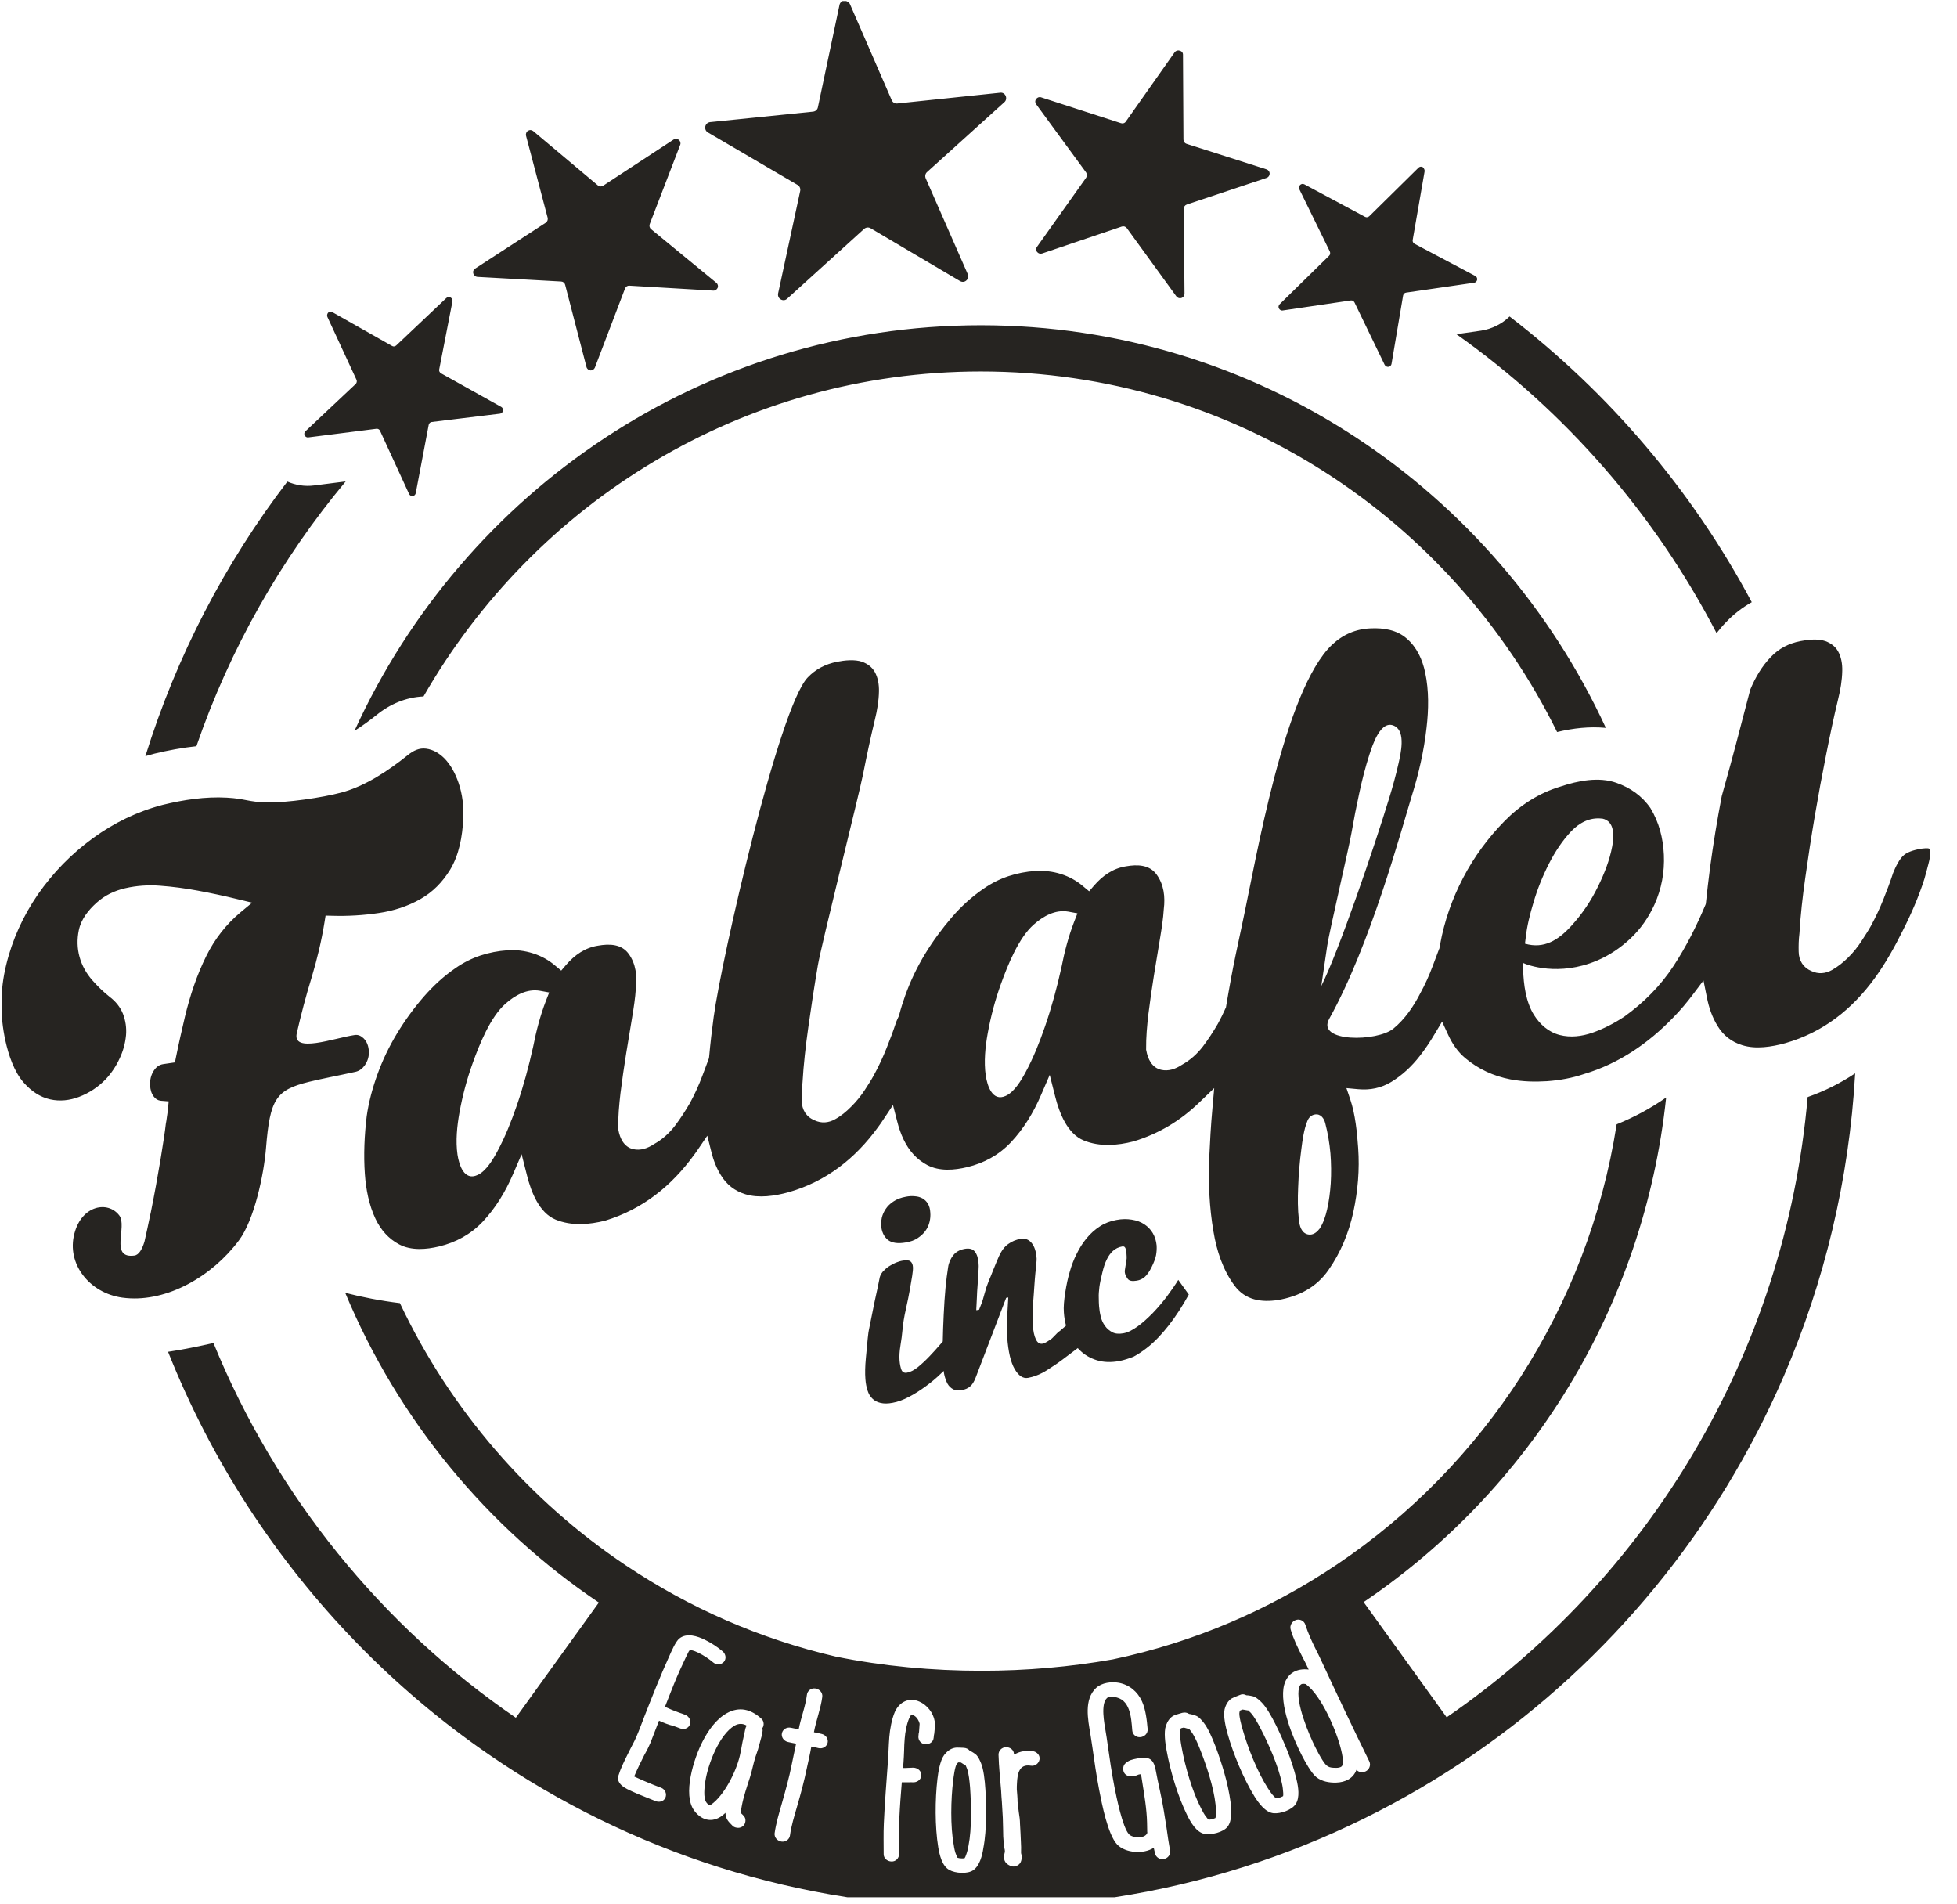 <svg xmlns="http://www.w3.org/2000/svg" width="110" height="107" viewBox="0 0 110 107" fill="none"><g clip-path="url(#clip0_4_128)"><path fill-rule="evenodd" clip-rule="evenodd" d="M47.778 0.241L50.124 5.634C50.175 5.755 50.304 5.833 50.432 5.816L56.22 5.21C56.357 5.192 56.477 5.27 56.528 5.391C56.58 5.513 56.554 5.66 56.451 5.746L52.111 9.668C52.008 9.754 51.982 9.901 52.033 10.022L54.396 15.406C54.448 15.528 54.422 15.675 54.319 15.761C54.217 15.857 54.08 15.865 53.96 15.796L48.934 12.827C48.814 12.758 48.677 12.775 48.574 12.862L44.242 16.791C44.139 16.887 44.002 16.895 43.883 16.826C43.763 16.757 43.711 16.627 43.737 16.489L44.978 10.732C45.004 10.602 44.953 10.464 44.833 10.395L39.79 7.443C39.67 7.374 39.619 7.244 39.645 7.105C39.67 6.975 39.782 6.88 39.91 6.863L45.706 6.274C45.843 6.257 45.946 6.162 45.972 6.032L47.187 0.276C47.213 0.146 47.324 0.042 47.453 0.033C47.598 0.051 47.727 0.12 47.778 0.241ZM66.494 3.072L66.52 7.841C66.52 7.954 66.588 8.049 66.691 8.083L71.195 9.52C71.297 9.555 71.366 9.65 71.366 9.754C71.366 9.867 71.297 9.962 71.195 9.996L66.708 11.494C66.606 11.529 66.537 11.624 66.537 11.736L66.58 16.506C66.58 16.618 66.511 16.714 66.409 16.748C66.306 16.783 66.195 16.748 66.126 16.662L63.335 12.818C63.266 12.732 63.164 12.697 63.052 12.732L58.575 14.247C58.472 14.281 58.361 14.247 58.292 14.16C58.224 14.073 58.224 13.952 58.292 13.866L61.049 9.988C61.109 9.901 61.109 9.78 61.049 9.693L58.241 5.859C58.172 5.772 58.172 5.651 58.241 5.564C58.301 5.478 58.412 5.435 58.515 5.469L63.01 6.923C63.112 6.958 63.224 6.923 63.284 6.828L66.023 2.942C66.083 2.855 66.195 2.812 66.297 2.846C66.426 2.872 66.494 2.959 66.494 3.072ZM29.567 7.625L30.783 12.238C30.809 12.342 30.766 12.455 30.68 12.515L26.708 15.095C26.613 15.155 26.571 15.259 26.605 15.372C26.631 15.476 26.725 15.554 26.828 15.562L31.545 15.822C31.656 15.831 31.742 15.9 31.768 16.012L32.966 20.626C32.992 20.73 33.086 20.808 33.189 20.817C33.3 20.825 33.395 20.756 33.437 20.661L35.133 16.212C35.175 16.108 35.27 16.047 35.381 16.056L40.09 16.333C40.201 16.341 40.295 16.272 40.338 16.177C40.381 16.073 40.347 15.96 40.261 15.891L36.596 12.879C36.511 12.81 36.485 12.697 36.52 12.593L38.232 8.144C38.275 8.04 38.24 7.928 38.155 7.858C38.069 7.789 37.958 7.78 37.864 7.841L33.9 10.438C33.805 10.498 33.694 10.49 33.608 10.421L29.97 7.365C29.884 7.296 29.773 7.287 29.679 7.348C29.584 7.408 29.542 7.521 29.567 7.625ZM80.073 9.642L79.405 13.485C79.388 13.571 79.431 13.658 79.508 13.701L82.924 15.51C83.001 15.554 83.044 15.64 83.027 15.727C83.01 15.813 82.941 15.883 82.856 15.891L79.037 16.445C78.952 16.454 78.883 16.523 78.866 16.61L78.215 20.453C78.198 20.54 78.13 20.609 78.044 20.617C77.958 20.626 77.873 20.583 77.83 20.505L76.135 16.999C76.092 16.921 76.015 16.869 75.921 16.887L72.102 17.449C72.016 17.467 71.931 17.415 71.888 17.337C71.845 17.259 71.862 17.164 71.931 17.095L74.705 14.376C74.773 14.316 74.782 14.221 74.748 14.134L73.035 10.637C72.993 10.559 73.01 10.464 73.078 10.395C73.138 10.334 73.232 10.317 73.318 10.36L76.725 12.186C76.803 12.23 76.897 12.212 76.965 12.152L79.731 9.425C79.791 9.365 79.885 9.347 79.97 9.391C80.047 9.468 80.09 9.555 80.073 9.642ZM101.606 61.656C100.339 76.155 92.591 88.767 81.315 96.515L76.648 90.04C85.947 83.755 92.402 73.507 93.652 61.682C92.787 62.288 91.854 62.79 90.87 63.188C89.26 73.507 83.387 82.388 75.133 87.936C71.374 90.464 67.119 92.299 62.547 93.26C60.15 93.684 57.676 93.9 55.176 93.9C52.393 93.9 49.636 93.641 46.982 93.104C42.701 92.109 38.72 90.352 35.167 87.971C29.73 84.327 25.312 79.237 22.478 73.238C21.408 73.109 20.303 72.892 19.404 72.658C22.375 79.782 27.367 85.833 33.66 90.066L28.994 96.541C21.468 91.39 15.509 84.076 11.999 75.48C11.185 75.662 10.286 75.853 9.447 75.974C10.663 79.029 12.17 81.946 13.934 84.664C17.504 90.17 22.119 94.922 27.495 98.618C35.372 104.037 44.893 107.205 55.141 107.205C65.407 107.205 74.945 104.028 82.839 98.584C90.467 93.329 96.555 85.954 100.279 77.307C102.539 72.052 103.935 66.331 104.277 60.323C103.447 60.877 102.565 61.319 101.606 61.656ZM11.04 41.938C12.932 36.441 15.8 31.412 19.43 27.058L17.658 27.283C17.127 27.352 16.613 27.265 16.151 27.066C12.649 31.645 9.927 36.856 8.171 42.5C8.317 42.457 8.463 42.414 8.608 42.379L8.66 42.362C9.447 42.171 10.243 42.024 11.04 41.938ZM23.805 39.142C30.064 28.226 41.751 20.877 55.133 20.877C69.32 20.877 81.597 29.127 87.522 41.141C88.421 40.925 89.346 40.821 90.262 40.908C84.089 27.543 70.681 18.28 55.133 18.28C39.516 18.28 26.057 27.62 19.927 41.072C20.372 40.795 20.8 40.475 21.16 40.189C21.922 39.566 22.829 39.185 23.805 39.142ZM81.863 18.782C87.967 23.102 93.001 28.867 96.486 35.584C96.657 35.368 96.829 35.16 97.025 34.961C97.454 34.511 97.942 34.138 98.464 33.844C95.108 27.551 90.442 22.08 84.851 17.787C84.422 18.203 83.866 18.488 83.25 18.583L81.863 18.782ZM18.403 17.813L20.038 21.345C20.072 21.423 20.055 21.518 19.995 21.578L17.17 24.236C17.101 24.296 17.084 24.392 17.127 24.47C17.161 24.547 17.247 24.599 17.333 24.582L21.16 24.097C21.245 24.089 21.331 24.132 21.365 24.218L22.992 27.759C23.026 27.837 23.112 27.889 23.197 27.88C23.283 27.871 23.352 27.802 23.369 27.716L24.096 23.881C24.113 23.794 24.182 23.725 24.268 23.716L28.103 23.249C28.189 23.24 28.257 23.171 28.274 23.084C28.292 22.998 28.249 22.911 28.172 22.868L24.79 20.981C24.713 20.938 24.67 20.851 24.687 20.765L25.432 16.939C25.449 16.852 25.406 16.765 25.329 16.722C25.252 16.679 25.158 16.688 25.09 16.748L22.273 19.414C22.204 19.475 22.11 19.492 22.033 19.44L18.685 17.545C18.608 17.501 18.514 17.51 18.446 17.571C18.386 17.64 18.369 17.735 18.403 17.813ZM49.525 68.85C49.516 68.728 49.533 68.59 49.568 68.425C49.61 68.261 49.679 68.105 49.782 67.949C49.884 67.794 50.03 67.646 50.218 67.525C50.407 67.395 50.638 67.309 50.92 67.257C51.1 67.222 51.263 67.214 51.425 67.231C51.588 67.24 51.725 67.283 51.854 67.352C51.974 67.421 52.076 67.517 52.153 67.646C52.23 67.776 52.282 67.941 52.29 68.14C52.307 68.322 52.29 68.503 52.247 68.677C52.205 68.858 52.128 69.023 52.016 69.179C51.905 69.334 51.759 69.464 51.58 69.585C51.4 69.707 51.177 69.784 50.92 69.828C50.475 69.906 50.133 69.862 49.901 69.681C49.679 69.49 49.55 69.222 49.525 68.85ZM62.915 76.493C62.444 76.58 62.025 76.562 61.657 76.45C61.289 76.337 60.972 76.155 60.706 75.896C60.664 75.853 60.621 75.809 60.578 75.766L60.475 75.844C59.85 76.32 59.465 76.606 59.302 76.709C58.917 76.969 58.677 77.116 58.583 77.159C58.335 77.289 58.069 77.385 57.787 77.436C57.504 77.489 57.256 77.324 57.033 76.943C56.811 76.562 56.674 75.974 56.614 75.169C56.588 74.848 56.588 74.502 56.605 74.13C56.623 73.758 56.648 73.351 56.674 72.918L56.554 72.944L54.842 77.419C54.748 77.662 54.645 77.826 54.525 77.921C54.405 78.025 54.26 78.086 54.088 78.12C53.883 78.155 53.703 78.146 53.575 78.077C53.446 78.008 53.335 77.904 53.258 77.766C53.181 77.618 53.121 77.454 53.078 77.263C53.061 77.194 53.052 77.125 53.044 77.047C52.992 77.099 52.941 77.151 52.881 77.203C52.624 77.454 52.342 77.688 52.033 77.913C51.725 78.138 51.417 78.337 51.1 78.501C50.775 78.674 50.467 78.787 50.175 78.839C49.91 78.891 49.688 78.891 49.499 78.847C49.311 78.804 49.157 78.726 49.037 78.605C48.917 78.493 48.823 78.337 48.763 78.146C48.703 77.956 48.66 77.748 48.643 77.506C48.617 77.177 48.626 76.779 48.669 76.329C48.754 75.385 48.806 74.857 48.84 74.736C48.891 74.502 48.994 73.974 49.157 73.169C49.302 72.502 49.396 72.078 49.431 71.879C49.448 71.741 49.508 71.611 49.61 71.481C49.713 71.369 49.825 71.265 49.953 71.178C50.081 71.092 50.218 71.022 50.355 70.962C50.492 70.91 50.621 70.867 50.741 70.849C50.946 70.815 51.1 70.823 51.177 70.892C51.263 70.962 51.306 71.066 51.314 71.204C51.323 71.325 51.306 71.49 51.271 71.715C51.237 71.94 51.194 72.191 51.143 72.468C51.092 72.754 51.023 73.117 50.92 73.567C50.818 74.017 50.758 74.398 50.732 74.701C50.706 75.013 50.663 75.316 50.612 75.627C50.561 75.939 50.544 76.216 50.561 76.45C50.578 76.683 50.621 76.865 50.672 76.995C50.732 77.125 50.843 77.177 50.997 77.142C51.177 77.108 51.383 77.004 51.597 76.831C51.811 76.657 52.025 76.458 52.247 76.225C52.462 76 52.675 75.766 52.881 75.523L52.992 75.394C53.001 74.944 53.018 74.442 53.044 73.896C53.069 73.342 53.104 72.832 53.146 72.381C53.189 71.931 53.241 71.542 53.292 71.221C53.326 70.97 53.429 70.745 53.575 70.555C53.72 70.365 53.934 70.243 54.208 70.191C54.482 70.139 54.679 70.191 54.799 70.347C54.919 70.503 54.987 70.728 55.004 71.014C55.013 71.092 55.013 71.204 55.004 71.343C54.996 71.481 54.987 71.628 54.979 71.801C54.97 71.966 54.953 72.139 54.944 72.312C54.927 72.485 54.919 72.684 54.91 72.909C54.902 73.134 54.893 73.299 54.885 73.411C54.876 73.524 54.876 73.593 54.876 73.636L55.03 73.611C55.056 73.55 55.099 73.446 55.15 73.308C55.21 73.169 55.27 72.97 55.338 72.71C55.407 72.451 55.484 72.217 55.569 72.009C55.655 71.801 55.741 71.611 55.809 71.421C55.886 71.23 55.955 71.066 56.015 70.918C56.075 70.771 56.126 70.667 56.152 70.598C56.297 70.287 56.468 70.053 56.674 69.914C56.879 69.767 57.102 69.672 57.359 69.629C57.607 69.585 57.821 69.655 57.984 69.854C58.147 70.053 58.241 70.338 58.266 70.728C58.266 70.789 58.266 70.884 58.249 71.031C58.241 71.169 58.224 71.343 58.198 71.533C58.181 71.732 58.155 71.983 58.138 72.286C58.121 72.598 58.095 72.866 58.078 73.117C58.061 73.359 58.044 73.602 58.044 73.836C58.035 74.069 58.044 74.286 58.052 74.485C58.078 74.814 58.129 75.073 58.224 75.272C58.318 75.472 58.446 75.549 58.617 75.515C58.677 75.506 58.763 75.463 58.874 75.394C59.037 75.299 59.14 75.221 59.182 75.169C59.397 74.944 59.508 74.84 59.516 74.84C59.533 74.84 59.662 74.727 59.919 74.502C59.859 74.268 59.816 74.026 59.799 73.766C59.773 73.463 59.807 73.082 59.876 72.641C59.944 72.2 60.03 71.801 60.133 71.464C60.227 71.126 60.355 70.789 60.518 70.468C60.672 70.148 60.861 69.854 61.075 69.594C61.289 69.334 61.537 69.109 61.819 68.927C62.093 68.746 62.41 68.625 62.753 68.564C63.061 68.503 63.352 68.503 63.617 68.547C63.891 68.59 64.123 68.677 64.32 68.806C64.516 68.936 64.679 69.101 64.799 69.308C64.919 69.516 64.987 69.741 65.013 70.001C65.022 70.183 65.013 70.364 64.979 70.546C64.945 70.728 64.859 70.953 64.731 71.213C64.602 71.472 64.474 71.654 64.345 71.767C64.217 71.879 64.063 71.948 63.9 71.975C63.643 72.018 63.472 71.992 63.386 71.871C63.249 71.689 63.198 71.516 63.232 71.351C63.241 71.265 63.275 71.057 63.326 70.745C63.335 70.702 63.326 70.607 63.318 70.46C63.309 70.33 63.292 70.235 63.258 70.148C63.224 70.07 63.172 70.035 63.078 70.053C62.873 70.088 62.701 70.174 62.556 70.304C62.419 70.434 62.299 70.59 62.213 70.78C62.119 70.962 62.033 71.213 61.956 71.542C61.879 71.862 61.819 72.13 61.794 72.338C61.768 72.555 61.751 72.754 61.76 72.944C61.76 73.134 61.768 73.29 61.777 73.411C61.794 73.602 61.819 73.792 61.871 73.991C61.914 74.191 61.999 74.364 62.111 74.519C62.222 74.675 62.359 74.788 62.522 74.874C62.684 74.961 62.89 74.978 63.138 74.935C63.386 74.892 63.643 74.762 63.934 74.554C64.225 74.346 64.499 74.095 64.79 73.801C65.073 73.507 65.338 73.195 65.587 72.866C65.835 72.528 66.049 72.225 66.229 71.931L66.82 72.754C66.477 73.385 66.1 73.965 65.689 74.493C65.51 74.719 65.321 74.944 65.116 75.16C64.91 75.376 64.688 75.584 64.448 75.766C64.217 75.948 63.968 76.112 63.712 76.251C63.438 76.355 63.181 76.441 62.915 76.493ZM85.758 52.697C85.827 52.048 85.998 51.373 86.186 50.75C86.409 49.979 86.709 49.235 87.077 48.516C87.411 47.867 87.813 47.252 88.31 46.724C88.772 46.24 89.354 45.928 90.031 46.006H90.048H90.065C90.775 46.153 90.724 47.01 90.621 47.564C90.476 48.343 90.176 49.105 89.825 49.815C89.431 50.628 88.926 51.373 88.318 52.039C87.59 52.836 86.786 53.346 85.715 53.035L85.758 52.697ZM73.481 63.015C73.549 62.825 73.695 62.669 73.909 62.635C74.234 62.583 74.422 62.851 74.491 63.128C74.636 63.682 74.731 64.253 74.782 64.825C74.825 65.387 74.833 65.941 74.799 66.504C74.765 66.997 74.705 67.491 74.594 67.975C74.508 68.348 74.38 68.754 74.166 69.066L74.148 69.083C73.994 69.282 73.78 69.43 73.523 69.378C73.147 69.3 73.044 68.893 73.01 68.564C72.941 67.967 72.941 67.344 72.967 66.746C72.993 66.019 73.052 65.301 73.147 64.582C73.207 64.106 73.292 63.465 73.481 63.015ZM74.602 53.147C74.722 52.334 75.826 47.625 75.963 46.82C76.092 46.075 76.237 45.331 76.4 44.586C76.554 43.859 76.743 43.123 76.974 42.405C77.136 41.912 77.607 40.38 78.404 40.812C79.02 41.15 78.729 42.37 78.609 42.907C78.464 43.556 78.284 44.206 78.087 44.846C77.273 47.521 75.253 53.459 74.268 55.415L74.602 53.147ZM59.662 54.368C59.414 55.493 59.114 56.601 58.737 57.692C58.438 58.557 58.087 59.449 57.65 60.254C57.41 60.704 57.016 61.371 56.537 61.587C55.775 61.942 55.492 61.007 55.407 60.444C55.295 59.674 55.381 58.834 55.518 58.073C55.689 57.129 55.938 56.194 56.263 55.294C56.64 54.247 57.256 52.706 58.104 51.962C58.635 51.494 59.311 51.105 60.047 51.234L60.561 51.33L60.373 51.814C60.056 52.637 59.833 53.494 59.662 54.368ZM29.97 58.817C29.721 59.942 29.422 61.05 29.045 62.141C28.745 63.007 28.394 63.898 27.958 64.703C27.718 65.153 27.324 65.82 26.845 66.036C26.083 66.391 25.8 65.456 25.715 64.894C25.603 64.123 25.689 63.284 25.826 62.522C25.997 61.578 26.245 60.644 26.571 59.743C26.947 58.696 27.564 57.155 28.412 56.411C28.942 55.943 29.619 55.554 30.355 55.684L30.869 55.779L30.68 56.264C30.364 57.086 30.141 57.943 29.97 58.817ZM98.378 38.761C98.661 38.077 99.037 37.436 99.543 36.917C99.996 36.441 100.544 36.164 101.186 36.034C101.615 35.948 102.188 35.887 102.608 36.034C102.907 36.147 103.147 36.32 103.31 36.597C103.498 36.926 103.558 37.324 103.55 37.696C103.541 38.233 103.447 38.778 103.318 39.297C103.07 40.319 102.856 41.349 102.651 42.379C102.419 43.539 102.205 44.699 102.008 45.859C101.811 47.019 101.632 48.187 101.469 49.356C101.323 50.386 101.204 51.425 101.144 52.464C101.101 52.801 101.092 53.139 101.101 53.485C101.109 53.987 101.358 54.385 101.82 54.576C102.205 54.757 102.608 54.723 102.976 54.515C103.31 54.325 103.601 54.091 103.875 53.822C104.166 53.537 104.423 53.217 104.645 52.87C104.817 52.602 104.996 52.334 105.151 52.057C105.425 51.555 105.664 51.044 105.87 50.525C106.067 50.04 106.246 49.555 106.409 49.062C106.538 48.741 106.76 48.265 107.026 48.049C107.282 47.841 107.702 47.746 108.019 47.694C108.096 47.685 108.353 47.651 108.43 47.694C108.473 47.729 108.481 47.815 108.49 47.867C108.507 48.084 108.455 48.317 108.404 48.516C108.327 48.811 108.25 49.114 108.164 49.408C107.848 50.395 107.428 51.364 106.957 52.29C106.503 53.208 105.99 54.126 105.39 54.956C104.106 56.731 102.454 58.029 100.347 58.627C99.594 58.834 98.686 58.982 97.924 58.739C97.334 58.557 96.871 58.203 96.546 57.666C96.238 57.172 96.049 56.61 95.938 56.038L95.75 55.104L95.176 55.865C94.825 56.333 94.457 56.774 94.046 57.19C92.642 58.644 90.989 59.778 89.046 60.358C88.361 60.592 87.667 60.713 86.957 60.765C86.272 60.808 85.57 60.791 84.893 60.661C83.952 60.479 83.104 60.09 82.368 59.475C81.94 59.12 81.631 58.661 81.4 58.159L81.058 57.415L80.638 58.116C80.381 58.549 80.107 58.964 79.799 59.354C79.354 59.925 78.823 60.427 78.198 60.808C77.624 61.154 77.008 61.276 76.34 61.215L75.681 61.154L75.895 61.786C76.178 62.617 76.28 63.647 76.34 64.522C76.426 65.733 76.323 66.945 76.066 68.131C75.809 69.3 75.356 70.399 74.671 71.377C73.986 72.364 72.984 72.866 71.828 73.065C70.895 73.204 70.004 73.074 69.397 72.26C68.737 71.377 68.386 70.295 68.207 69.213C67.975 67.863 67.915 66.487 67.967 65.119C68.01 64.184 68.061 63.24 68.147 62.306L68.249 61.154L67.419 61.951C66.357 62.981 65.124 63.725 63.712 64.149C62.804 64.383 61.811 64.461 60.92 64.097C59.987 63.717 59.542 62.539 59.311 61.63L59.003 60.41L58.506 61.561C58.087 62.531 57.539 63.44 56.811 64.21C56.135 64.92 55.304 65.37 54.362 65.595C53.643 65.768 52.804 65.837 52.128 65.482C51.52 65.162 51.092 64.669 50.792 64.046C50.638 63.725 50.518 63.379 50.432 63.033L50.193 62.106L49.662 62.903C49.568 63.05 49.465 63.197 49.362 63.336C48.078 65.11 46.425 66.409 44.319 67.006C43.566 67.214 42.658 67.352 41.896 67.118C41.306 66.937 40.843 66.582 40.518 66.045C40.27 65.647 40.098 65.197 39.987 64.747L39.756 63.829L39.225 64.608C39.165 64.703 39.097 64.79 39.028 64.885C37.744 66.66 36.117 67.958 34.028 68.599C33.12 68.832 32.127 68.91 31.237 68.547C30.304 68.166 29.858 66.989 29.627 66.08L29.319 64.868L28.823 66.019C28.403 66.989 27.855 67.897 27.127 68.668C26.451 69.378 25.62 69.828 24.679 70.053C23.959 70.226 23.12 70.295 22.444 69.94C21.836 69.62 21.408 69.127 21.108 68.503C20.74 67.724 20.569 66.841 20.509 65.984C20.432 64.902 20.483 63.803 20.612 62.73C20.723 61.942 20.937 61.154 21.211 60.393C21.502 59.587 21.87 58.817 22.316 58.081C22.761 57.346 23.266 56.653 23.831 56.004C24.362 55.398 24.953 54.853 25.612 54.403C26.049 54.099 26.511 53.866 27.007 53.701C27.504 53.537 28.009 53.442 28.523 53.407C29.011 53.372 29.499 53.433 29.961 53.58C30.424 53.727 30.852 53.961 31.22 54.281L31.545 54.55L31.819 54.229C32.298 53.675 32.881 53.26 33.617 53.147C34.251 53.035 34.927 53.052 35.329 53.597C35.749 54.169 35.817 54.861 35.74 55.554C35.706 56.099 35.62 56.636 35.535 57.155C35.424 57.848 35.304 58.54 35.192 59.233C35.073 59.968 34.97 60.704 34.876 61.44C34.799 62.098 34.739 62.764 34.747 63.422V63.457L34.756 63.492C34.841 63.976 35.073 64.461 35.586 64.582C35.997 64.677 36.4 64.539 36.751 64.305C37.222 64.046 37.615 63.691 37.941 63.266C38.249 62.86 38.523 62.435 38.78 61.994C39.054 61.492 39.285 60.981 39.482 60.453C39.602 60.142 39.713 59.83 39.833 59.518L39.85 59.458L39.859 59.397C39.927 58.644 40.013 57.9 40.115 57.155C40.552 53.909 43.78 39.765 45.398 38.077C45.852 37.601 46.4 37.324 47.042 37.194C47.47 37.108 48.044 37.047 48.463 37.194C48.763 37.307 49.002 37.48 49.165 37.757C49.354 38.086 49.413 38.484 49.405 38.856C49.396 39.393 49.302 39.938 49.174 40.457C48.925 41.479 48.711 42.509 48.506 43.539C48.275 44.699 46.169 53.087 45.972 54.247C45.775 55.407 45.595 56.575 45.432 57.744C45.287 58.774 45.167 59.813 45.107 60.851C45.064 61.189 45.056 61.526 45.064 61.873C45.073 62.375 45.321 62.773 45.783 62.963C46.169 63.145 46.571 63.111 46.939 62.903C47.273 62.721 47.573 62.47 47.838 62.202C48.129 61.916 48.386 61.596 48.609 61.258C48.78 60.99 48.96 60.721 49.114 60.436C49.388 59.934 49.627 59.423 49.833 58.904C50.03 58.419 50.21 57.934 50.372 57.441C50.415 57.328 50.467 57.224 50.518 57.112L50.535 57.077L50.544 57.034C50.638 56.662 50.758 56.298 50.886 55.935C51.177 55.13 51.545 54.359 51.991 53.623C52.436 52.888 52.95 52.195 53.506 51.546C54.028 50.94 54.628 50.395 55.287 49.945C55.724 49.642 56.186 49.408 56.682 49.243C57.179 49.079 57.684 48.984 58.198 48.949C58.686 48.923 59.174 48.975 59.636 49.122C60.099 49.269 60.527 49.503 60.895 49.823L61.22 50.092L61.494 49.772C61.974 49.218 62.556 48.802 63.292 48.689C63.926 48.577 64.602 48.594 65.004 49.14C65.424 49.711 65.501 50.403 65.415 51.096C65.381 51.641 65.296 52.178 65.21 52.697C65.099 53.39 64.979 54.082 64.868 54.775C64.748 55.511 64.645 56.246 64.551 56.982C64.474 57.64 64.414 58.306 64.422 58.964V58.999L64.431 59.033C64.516 59.518 64.748 60.003 65.261 60.124C65.672 60.219 66.075 60.081 66.426 59.847C66.897 59.587 67.29 59.233 67.616 58.809C67.924 58.402 68.198 57.977 68.455 57.536C68.609 57.25 68.754 56.965 68.883 56.67L68.909 56.618L68.917 56.566C69.003 56.047 69.097 55.528 69.191 55.008C69.32 54.29 69.559 53.156 69.833 51.884C70.612 48.274 72.179 38.795 74.876 36.233C75.484 35.662 76.203 35.35 77.034 35.316C77.761 35.281 78.515 35.394 79.08 35.896C79.645 36.389 79.953 37.073 80.107 37.8C80.322 38.804 80.304 39.886 80.184 40.899C80.039 42.206 79.739 43.504 79.345 44.76C78.789 46.569 77.034 53.104 74.713 57.259C73.969 58.592 77.419 58.557 78.327 57.804C78.969 57.276 79.457 56.558 79.833 55.822C80.099 55.337 80.33 54.827 80.527 54.299C80.647 53.978 80.767 53.667 80.886 53.346L80.904 53.312L80.947 53.078C81.186 51.762 81.623 50.516 82.239 49.339C82.856 48.153 83.643 47.088 84.577 46.136C85.467 45.236 86.503 44.569 87.71 44.206C88.695 43.877 89.868 43.643 90.861 43.998C91.64 44.275 92.291 44.725 92.77 45.417C93.25 46.214 93.481 47.097 93.524 48.04C93.567 49.018 93.395 49.953 92.993 50.845C92.659 51.572 92.214 52.212 91.632 52.758C91.084 53.269 90.459 53.693 89.765 53.987C87.616 54.896 85.844 54.238 85.604 54.117L85.613 54.498C85.638 55.329 85.767 56.307 86.212 57.025C86.554 57.571 87.034 58.004 87.667 58.168C88.275 58.324 88.9 58.246 89.491 58.047C90.133 57.822 90.733 57.51 91.298 57.138C92.394 56.35 93.335 55.407 94.072 54.281C94.774 53.208 95.356 52.057 95.853 50.871L95.878 50.81L95.887 50.75C95.955 50.092 96.032 49.434 96.118 48.776C96.298 47.426 96.52 46.084 96.777 44.742C97.608 41.773 97.539 41.938 98.378 38.761ZM9.439 62.331C9.422 62.487 9.404 62.643 9.379 62.79C9.362 62.92 9.344 63.05 9.319 63.171C9.242 63.881 8.891 66.097 8.471 68.166L8.463 68.2L8.454 68.235C8.343 68.772 8.231 69.3 8.12 69.784C7.992 70.2 7.812 70.529 7.555 70.564C6.142 70.754 7.17 68.927 6.707 68.313C6.074 67.473 4.601 67.724 4.182 69.326C3.728 71.031 5.029 72.667 6.862 72.927C6.939 72.935 7.016 72.944 7.093 72.953C9.404 73.169 11.913 71.741 13.428 69.715C14.293 68.564 14.833 66.002 14.952 64.522C15.175 61.76 15.509 61.258 17.375 60.799C18.035 60.635 18.882 60.479 19.987 60.237C20.209 60.185 20.381 60.046 20.509 59.864C20.672 59.622 20.749 59.371 20.732 59.077C20.715 58.809 20.637 58.557 20.441 58.358C20.295 58.22 20.141 58.142 19.944 58.168C18.771 58.341 16.416 59.224 16.682 58.064C16.922 57.017 17.196 55.969 17.512 54.948C17.821 53.926 18.069 52.888 18.24 51.832L18.3 51.459L18.677 51.468C19.55 51.494 20.432 51.442 21.297 51.312C22.119 51.191 22.906 50.94 23.625 50.533C24.328 50.135 24.867 49.581 25.295 48.889C25.809 48.049 25.988 47.002 26.04 46.032C26.074 45.34 25.997 44.647 25.774 43.998C25.603 43.496 25.346 42.994 24.97 42.613C24.687 42.336 24.353 42.128 23.951 42.076C23.566 42.024 23.232 42.189 22.932 42.431C21.845 43.305 20.543 44.18 19.182 44.543C18.12 44.829 16.091 45.123 14.995 45.097C13.934 45.071 13.814 44.889 12.752 44.829C11.545 44.76 10.303 44.95 9.139 45.236C7.718 45.608 6.416 46.24 5.226 47.105C4.019 47.98 2.983 49.044 2.127 50.273C1.296 51.485 0.689 52.81 0.346 54.238C0.004 55.64 -0.005 57.069 0.303 58.488C0.483 59.293 0.791 60.245 1.356 60.869C1.75 61.31 2.238 61.656 2.82 61.786C3.368 61.907 3.908 61.847 4.439 61.648C5.012 61.431 5.517 61.094 5.937 60.661C6.262 60.315 6.528 59.916 6.725 59.484C6.921 59.068 7.041 58.635 7.084 58.177C7.118 57.761 7.058 57.363 6.913 56.982C6.759 56.593 6.493 56.272 6.159 56.021C5.808 55.744 5.483 55.424 5.192 55.095C4.858 54.714 4.61 54.281 4.473 53.788C4.336 53.294 4.327 52.784 4.43 52.282C4.558 51.658 4.969 51.148 5.432 50.732C5.894 50.317 6.442 50.057 7.041 49.919C7.683 49.772 8.351 49.728 9.002 49.78C9.713 49.832 10.423 49.927 11.125 50.057C11.87 50.196 12.607 50.351 13.343 50.533L14.173 50.732L13.514 51.278C12.709 51.953 12.076 52.767 11.605 53.71C11.065 54.792 10.68 55.961 10.398 57.129C10.312 57.501 10.226 57.874 10.141 58.246C10.055 58.635 9.969 59.025 9.892 59.414L9.832 59.709L9.182 59.804C8.942 59.839 8.779 59.968 8.642 60.176C8.48 60.427 8.42 60.713 8.437 61.016C8.454 61.241 8.505 61.457 8.651 61.639C8.754 61.769 8.874 61.847 9.045 61.864L9.481 61.899L9.439 62.331ZM37.042 96.705L36.562 97.943L36.451 98.185C36.383 98.341 36.288 98.497 36.211 98.644C36.023 99.016 35.835 99.397 35.672 99.778C35.663 99.804 35.655 99.821 35.655 99.847C36.014 100.012 36.374 100.168 36.742 100.315L37.17 100.479C37.384 100.566 37.495 100.817 37.401 101.033C37.307 101.25 37.05 101.31 36.845 101.224L36.434 101.059C36.04 100.903 35.629 100.739 35.252 100.548C35.055 100.445 34.833 100.297 34.756 100.072C34.713 99.942 34.739 99.839 34.79 99.709C34.824 99.614 34.85 99.518 34.893 99.423C35.055 99.034 35.252 98.644 35.441 98.272C35.509 98.125 35.595 97.986 35.663 97.839L35.775 97.597C35.929 97.242 36.074 96.844 36.211 96.489C36.657 95.355 37.11 94.195 37.615 93.087C37.727 92.836 37.975 92.247 38.189 92.083C38.6 91.754 39.208 91.953 39.627 92.161C39.978 92.334 40.312 92.55 40.621 92.81C40.792 92.957 40.843 93.217 40.689 93.398C40.535 93.572 40.261 93.58 40.09 93.433C39.842 93.225 39.568 93.044 39.276 92.896C39.139 92.827 39.002 92.775 38.857 92.741C38.831 92.732 38.806 92.732 38.78 92.732L38.771 92.741L38.763 92.749C38.728 92.784 38.694 92.844 38.677 92.888C38.583 93.07 38.497 93.26 38.412 93.442C38.155 93.978 37.924 94.532 37.71 95.078L37.376 95.926C37.633 96.047 37.889 96.151 38.155 96.246C38.275 96.29 38.42 96.333 38.54 96.385C38.745 96.48 38.865 96.722 38.771 96.939C38.677 97.155 38.42 97.225 38.206 97.129C38.103 97.086 37.966 97.043 37.855 96.999C37.564 96.93 37.307 96.826 37.042 96.705ZM42.847 97.129L42.864 97.225C42.872 97.276 42.855 97.302 42.855 97.354C42.847 97.432 42.83 97.519 42.804 97.597L42.607 98.315L42.47 98.722C42.342 99.103 42.282 99.492 42.153 99.891C41.99 100.401 41.785 100.99 41.691 101.518C41.674 101.63 41.639 101.778 41.639 101.89C41.802 102.055 41.931 102.133 41.896 102.384C41.862 102.626 41.631 102.764 41.408 102.721C41.288 102.704 41.194 102.652 41.117 102.548C41.117 102.548 41.117 102.539 41.109 102.539H41.1L41.066 102.496C41.049 102.479 41.032 102.461 41.014 102.444C40.843 102.262 40.783 102.098 40.775 101.882L40.723 101.933C40.158 102.461 39.49 102.384 39.028 101.769C38.343 100.86 39.011 98.8 39.49 97.874C39.799 97.268 40.244 96.627 40.843 96.29C41.554 95.891 42.213 96.056 42.804 96.601C42.941 96.722 42.967 96.974 42.847 97.129ZM44.893 97.19C45.013 96.549 45.278 95.9 45.355 95.251C45.381 95.017 45.603 94.861 45.835 94.896C46.057 94.931 46.246 95.121 46.22 95.363C46.134 96.03 45.869 96.697 45.749 97.354C45.895 97.38 46.04 97.415 46.186 97.45C46.408 97.501 46.571 97.718 46.52 97.943C46.468 98.177 46.228 98.298 46.006 98.246C45.869 98.211 45.74 98.185 45.603 98.159C45.535 98.558 45.441 98.956 45.355 99.354C45.201 100.107 45.004 100.834 44.79 101.57C44.645 102.072 44.473 102.626 44.405 103.145C44.379 103.379 44.157 103.535 43.925 103.5C43.703 103.466 43.514 103.275 43.54 103.033C43.617 102.479 43.788 101.907 43.943 101.371C44.148 100.644 44.353 99.925 44.499 99.181C44.576 98.783 44.67 98.384 44.747 97.995C44.593 97.969 44.439 97.934 44.285 97.9C44.062 97.848 43.9 97.631 43.951 97.406C44.002 97.173 44.242 97.051 44.465 97.103C44.602 97.129 44.747 97.164 44.893 97.19ZM50.689 100.168C50.578 101.492 50.484 102.877 50.535 104.201C50.535 104.435 50.347 104.626 50.116 104.617C49.893 104.617 49.67 104.452 49.67 104.21C49.67 103.639 49.653 103.059 49.679 102.487C49.705 101.907 49.739 101.319 49.782 100.739L49.91 98.982C49.927 98.774 49.936 98.575 49.944 98.367C49.953 98.116 49.97 97.874 49.987 97.623C50.021 97.19 50.124 96.619 50.295 96.22C50.544 95.658 51.092 95.372 51.674 95.632C52.111 95.822 52.462 96.264 52.538 96.74C52.573 96.887 52.547 97.112 52.53 97.259L52.513 97.432C52.496 97.484 52.496 97.536 52.487 97.588L52.479 97.666C52.462 97.908 52.222 98.047 52.008 98.029C51.777 98.012 51.605 97.813 51.622 97.579L51.631 97.501C51.631 97.45 51.64 97.398 51.657 97.346L51.691 96.878C51.648 96.688 51.511 96.463 51.323 96.394C51.306 96.385 51.263 96.368 51.237 96.376C51.186 96.394 51.134 96.506 51.109 96.558C50.963 96.887 50.878 97.354 50.852 97.709C50.835 97.943 50.818 98.168 50.818 98.402C50.809 98.627 50.8 98.843 50.783 99.068L50.758 99.363C50.929 99.371 51.151 99.345 51.323 99.345C51.545 99.345 51.768 99.492 51.785 99.735C51.802 99.977 51.605 100.15 51.374 100.168C51.151 100.159 50.903 100.176 50.689 100.168ZM54.508 98.393C54.602 98.428 54.816 98.566 54.885 98.635C54.996 98.748 55.09 98.964 55.15 99.112C55.415 99.778 55.432 101.371 55.424 102.124C55.415 102.704 55.381 103.31 55.27 103.881C55.21 104.288 55.064 104.851 54.713 105.102C54.388 105.335 53.694 105.283 53.361 105.093C52.95 104.877 52.804 104.227 52.736 103.812C52.547 102.652 52.556 101.137 52.693 99.969C52.736 99.596 52.838 98.947 53.069 98.635C53.224 98.436 53.42 98.272 53.669 98.229C53.754 98.211 53.857 98.22 53.943 98.22L54.157 98.229C54.311 98.237 54.422 98.289 54.508 98.393ZM57.016 98.609C57.333 98.41 57.693 98.376 58.061 98.419C58.283 98.454 58.472 98.653 58.429 98.886C58.386 99.12 58.164 99.276 57.932 99.233C57.282 99.129 57.188 99.683 57.162 100.22C57.153 100.332 57.153 100.453 57.153 100.566C57.17 100.799 57.196 101.033 57.196 101.267L57.265 101.847C57.299 102.063 57.333 102.288 57.333 102.505C57.35 102.851 57.376 103.206 57.385 103.552C57.393 103.717 57.402 103.907 57.393 104.063V104.149C57.402 104.193 57.427 104.271 57.427 104.314C57.436 104.574 57.367 104.79 57.102 104.877C56.965 104.928 56.828 104.894 56.7 104.816C56.46 104.686 56.4 104.47 56.451 104.21C56.494 104.046 56.494 104.028 56.451 103.846C56.443 103.769 56.434 103.665 56.417 103.578C56.391 103.336 56.383 103.093 56.383 102.842L56.366 102.167L56.314 101.276C56.297 101.068 56.28 100.851 56.272 100.644C56.22 99.995 56.143 99.285 56.126 98.627C56.117 98.393 56.306 98.203 56.537 98.194C56.76 98.185 56.991 98.341 56.991 98.575L57.016 98.609ZM64.85 103.846C64.285 104.219 63.258 104.149 62.795 103.665C62.265 103.102 61.931 101.362 61.785 100.609C61.631 99.804 61.511 98.99 61.4 98.185C61.366 97.943 61.323 97.701 61.289 97.458C61.152 96.636 60.92 95.519 61.605 94.87C61.922 94.567 62.479 94.498 62.89 94.576C63.48 94.688 63.943 95.069 64.191 95.623C64.397 96.073 64.465 96.688 64.508 97.181C64.525 97.424 64.328 97.605 64.106 97.631C63.874 97.657 63.66 97.493 63.643 97.251C63.583 96.515 63.532 95.467 62.607 95.372C62.487 95.363 62.316 95.346 62.222 95.433C61.854 95.77 62.076 96.87 62.145 97.294C62.188 97.536 62.222 97.778 62.256 98.021C62.367 98.826 62.487 99.631 62.641 100.427C62.744 100.955 63.095 102.713 63.463 103.093C63.66 103.301 64.362 103.362 64.491 103.007C64.482 102.964 64.482 102.92 64.482 102.868L64.474 102.436C64.457 101.665 64.311 100.825 64.191 100.064C64.174 99.951 64.157 99.83 64.131 99.718C64.088 99.718 64.037 99.718 63.994 99.735C63.917 99.769 63.823 99.804 63.746 99.821C63.42 99.891 63.095 99.735 63.138 99.345C63.155 99.189 63.249 99.086 63.378 99.008C63.429 98.973 63.489 98.947 63.549 98.921C63.66 98.886 63.78 98.852 63.891 98.835C63.994 98.817 64.114 98.791 64.217 98.791C64.268 98.791 64.32 98.783 64.371 98.791C64.465 98.8 64.568 98.817 64.645 98.869C64.79 98.964 64.868 99.112 64.91 99.285C64.936 99.328 64.936 99.371 64.945 99.415L64.962 99.492C65.099 100.254 65.296 100.999 65.415 101.76C65.467 102.081 65.518 102.41 65.57 102.73C65.629 103.154 65.689 103.578 65.766 104.002C65.809 104.236 65.638 104.444 65.415 104.478C65.193 104.522 64.962 104.383 64.919 104.149L64.85 103.846ZM66.837 96.324C66.939 96.333 67.179 96.402 67.265 96.445C67.41 96.515 67.564 96.697 67.659 96.818C68.104 97.372 68.6 98.886 68.806 99.605C68.969 100.168 69.097 100.739 69.174 101.328C69.225 101.734 69.26 102.323 69.003 102.661C68.754 102.981 68.087 103.137 67.701 103.067C67.248 102.981 66.922 102.41 66.734 102.029C66.212 100.981 65.775 99.527 65.57 98.367C65.501 97.995 65.407 97.346 65.535 96.982C65.621 96.74 65.758 96.523 65.989 96.411C66.066 96.376 66.169 96.35 66.246 96.324L66.451 96.264C66.597 96.229 66.717 96.246 66.837 96.324ZM70.056 95.277C70.159 95.277 70.407 95.32 70.493 95.355C70.638 95.415 70.809 95.571 70.921 95.684C71.426 96.194 72.059 97.649 72.342 98.35C72.564 98.895 72.744 99.449 72.881 100.029C72.975 100.427 73.07 101.007 72.838 101.379C72.624 101.726 71.974 101.942 71.588 101.907C71.126 101.864 70.749 101.336 70.518 100.973C69.902 99.977 69.32 98.575 69.003 97.45C68.9 97.086 68.746 96.445 68.832 96.073C68.891 95.831 69.011 95.597 69.225 95.459C69.302 95.415 69.397 95.381 69.474 95.346L69.671 95.268C69.808 95.199 69.936 95.208 70.056 95.277ZM73.558 93.831L73.506 93.719C73.412 93.511 73.301 93.303 73.198 93.104C72.95 92.611 72.701 92.117 72.547 91.581C72.479 91.356 72.624 91.113 72.847 91.044C73.052 90.975 73.301 91.087 73.369 91.304C73.532 91.797 73.729 92.239 73.96 92.697C74.071 92.914 74.183 93.139 74.285 93.364C75.159 95.251 76.049 97.129 76.965 98.99C77.068 99.198 76.965 99.458 76.76 99.553C76.58 99.631 76.374 99.614 76.246 99.466C76.058 99.96 75.621 100.168 75.099 100.185C74.713 100.194 74.302 100.124 73.994 99.882C73.695 99.64 73.344 98.982 73.164 98.635C72.659 97.649 71.897 95.788 72.179 94.697C72.368 94.013 72.915 93.753 73.558 93.831ZM41.973 96.982C41.751 96.852 41.52 96.852 41.288 96.982C40.432 97.484 39.79 99.146 39.645 100.116C39.602 100.41 39.516 101.042 39.705 101.302C39.859 101.509 39.936 101.466 40.115 101.31C40.809 100.722 41.46 99.397 41.622 98.497L41.657 98.324C41.708 98.047 41.759 97.752 41.828 97.475C41.836 97.441 41.845 97.398 41.853 97.363C41.879 97.225 41.896 97.095 41.973 96.982ZM54.277 99.215L54.234 99.198L54.02 99.06C54.011 99.06 54.003 99.051 53.994 99.051H53.857C53.831 99.077 53.814 99.103 53.789 99.12C53.669 99.276 53.6 99.882 53.575 100.072C53.446 101.137 53.412 102.635 53.609 103.691C53.634 103.872 53.677 104.097 53.754 104.262C53.771 104.305 53.797 104.366 53.823 104.409C53.9 104.435 53.977 104.444 54.054 104.444C54.105 104.444 54.165 104.444 54.217 104.435C54.251 104.392 54.277 104.323 54.294 104.271C54.362 104.106 54.405 103.907 54.439 103.725C54.628 102.764 54.593 101.423 54.525 100.436C54.499 100.15 54.456 99.657 54.354 99.397L54.277 99.215ZM66.845 97.173L66.802 97.164L66.554 97.095C66.546 97.095 66.537 97.095 66.52 97.095L66.383 97.129C66.366 97.155 66.349 97.19 66.34 97.216C66.272 97.389 66.383 98.012 66.417 98.194C66.606 99.259 67.016 100.687 67.513 101.639C67.599 101.804 67.701 102.003 67.821 102.141C67.847 102.176 67.89 102.236 67.933 102.262C68.01 102.271 68.087 102.254 68.164 102.228C68.215 102.21 68.275 102.202 68.318 102.176C68.335 102.124 68.344 102.046 68.344 101.994C68.352 101.812 68.344 101.613 68.326 101.431C68.224 100.453 67.804 99.189 67.436 98.272C67.325 97.986 67.145 97.571 66.965 97.328L66.845 97.173ZM70.159 96.125H70.116L69.868 96.082C69.859 96.082 69.85 96.082 69.833 96.082L69.705 96.134C69.688 96.16 69.679 96.194 69.671 96.22C69.619 96.394 69.79 97.008 69.842 97.181C70.133 98.22 70.681 99.596 71.263 100.497C71.366 100.652 71.486 100.843 71.614 100.964C71.648 100.999 71.691 101.051 71.734 101.068C71.811 101.068 71.888 101.042 71.965 101.016C72.016 100.999 72.068 100.973 72.119 100.947C72.136 100.895 72.128 100.817 72.128 100.765C72.119 100.583 72.094 100.393 72.051 100.211C71.854 99.25 71.314 98.029 70.861 97.155C70.724 96.887 70.51 96.489 70.304 96.264L70.159 96.125ZM73.386 94.645C73.172 94.61 73.078 94.636 73.018 94.861C72.804 95.658 73.566 97.475 73.943 98.22C74.063 98.454 74.183 98.687 74.328 98.912C74.568 99.285 74.662 99.363 75.133 99.354C75.21 99.354 75.33 99.337 75.398 99.285C75.433 99.259 75.458 99.207 75.467 99.163C75.518 98.947 75.441 98.592 75.39 98.376C75.142 97.302 74.285 95.311 73.412 94.662L73.386 94.645Z" fill="#262421"></path></g><defs><clipPath id="clip0_4_128"><rect width="108.998" height="106.57" fill="white" transform="translate(0.09 0.059)"></rect></clipPath></defs></svg>